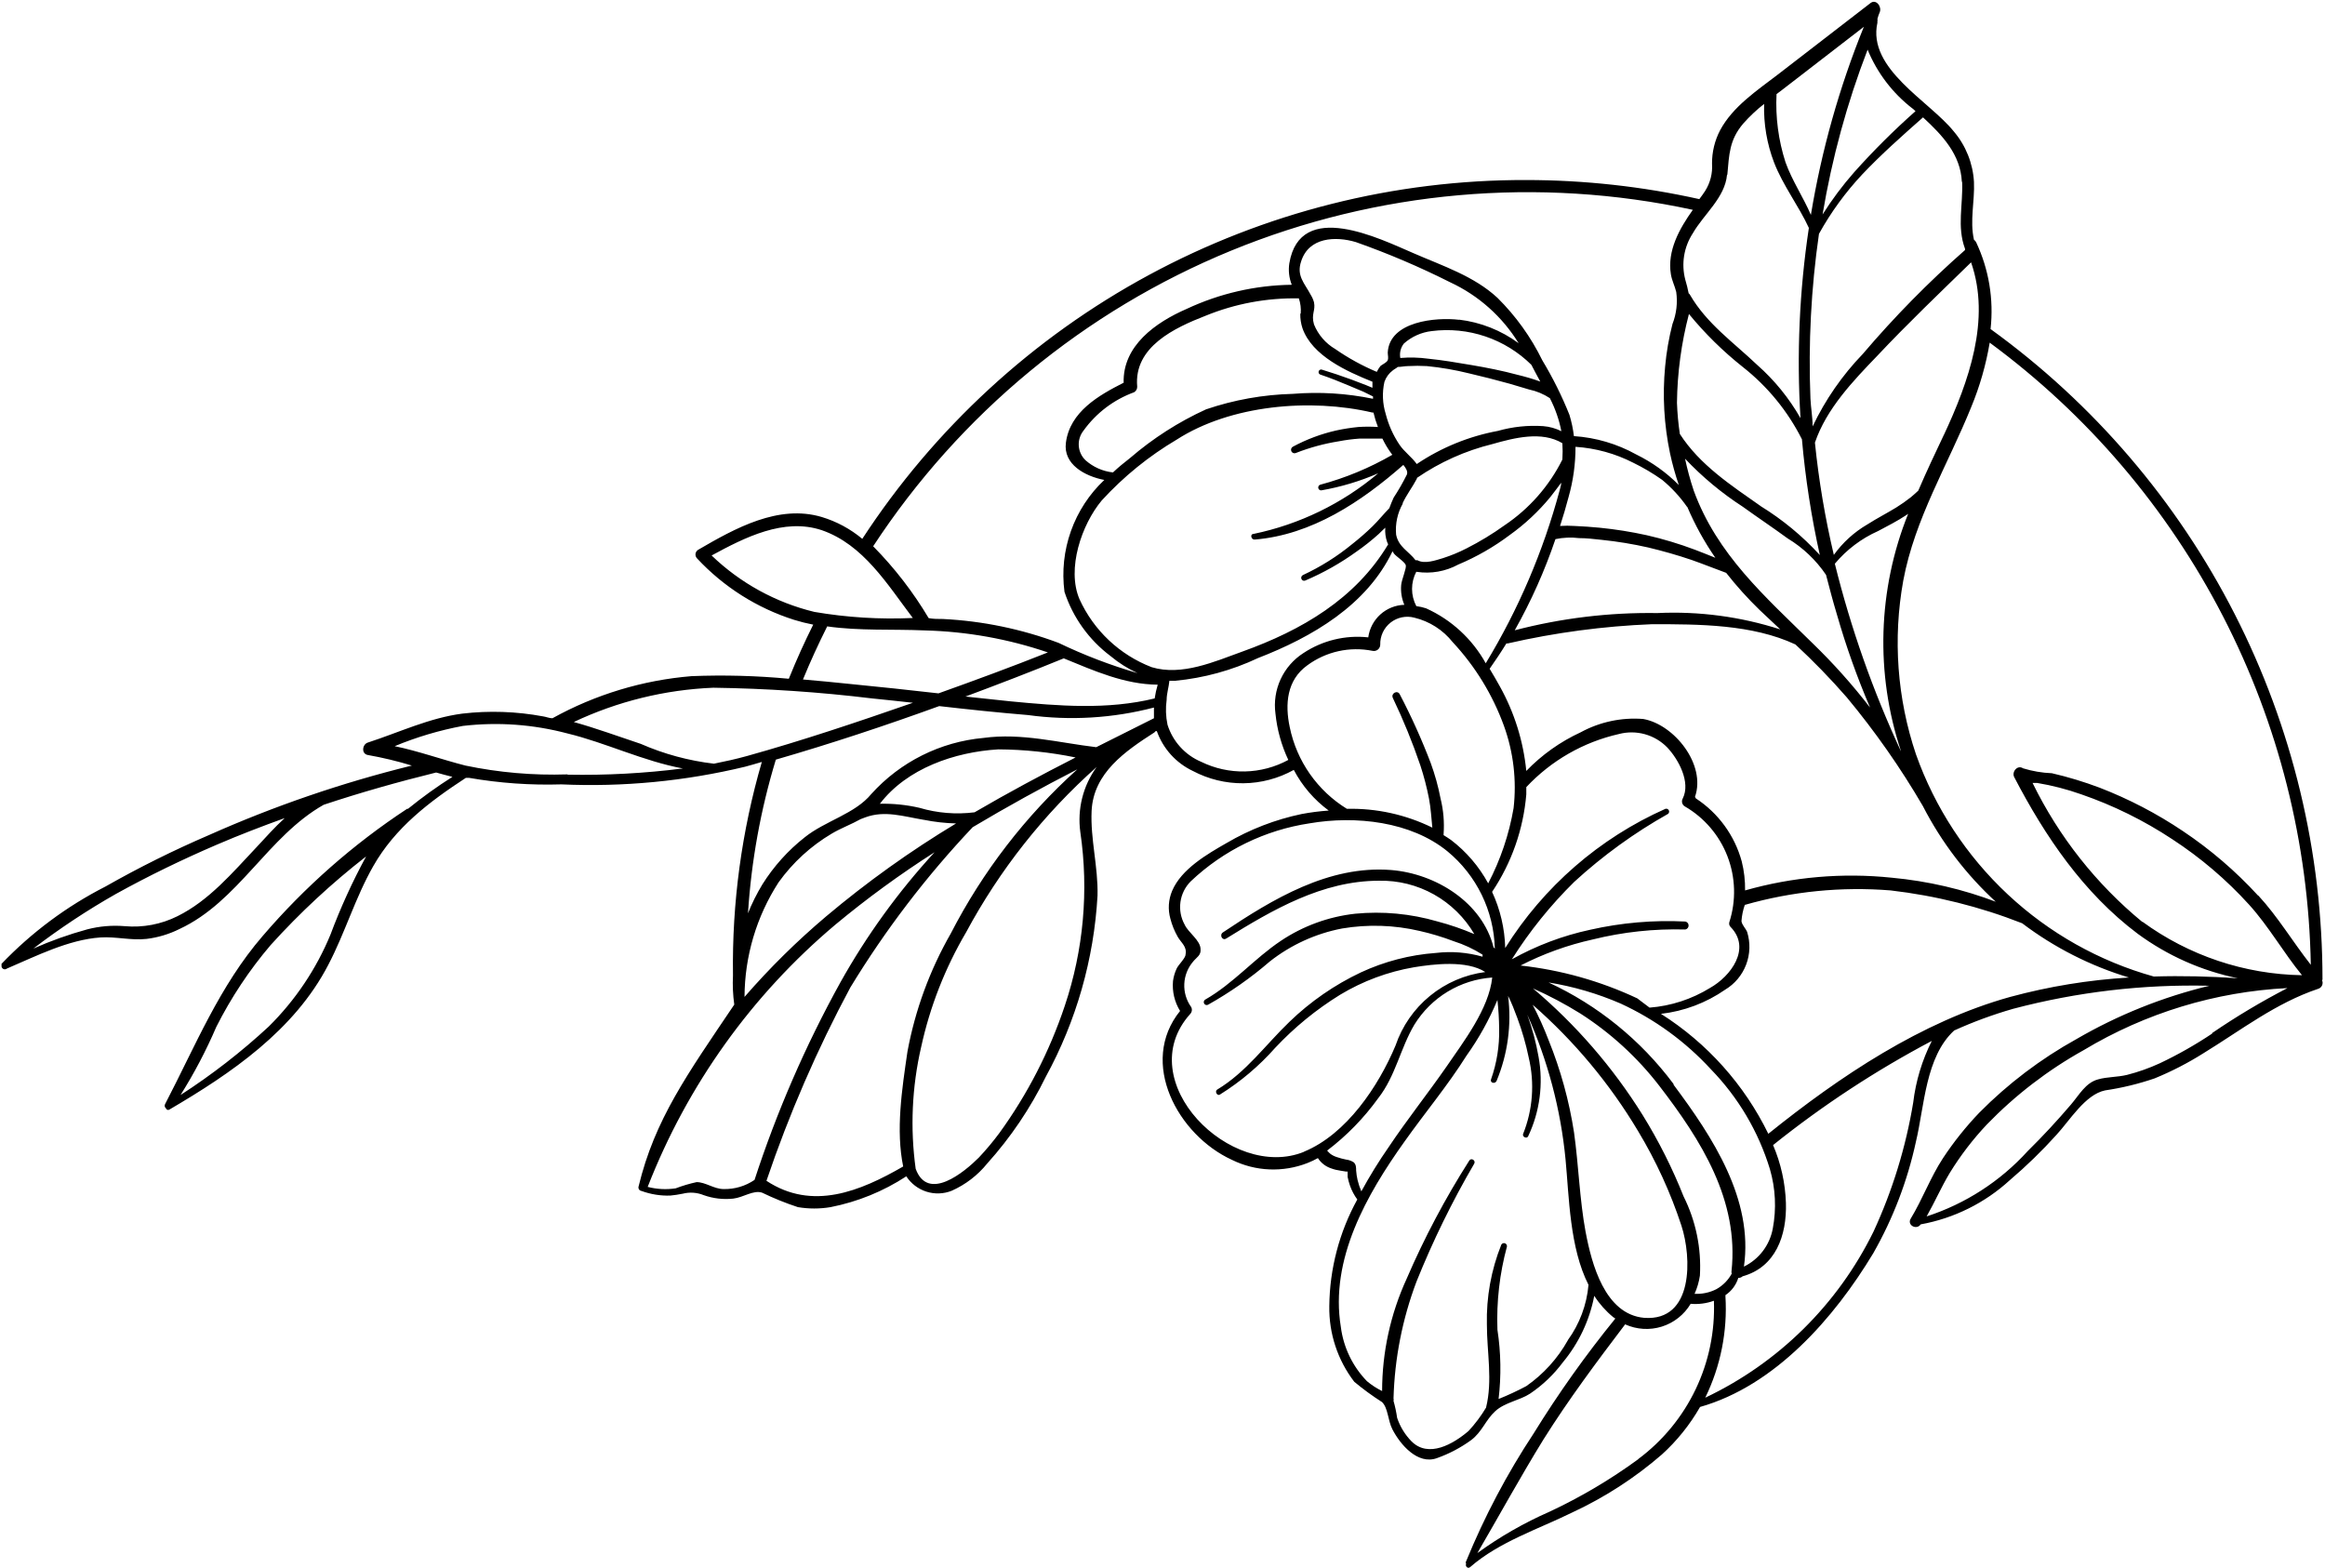 <svg width="851" height="574" viewBox="0 0 851 574" fill="none" xmlns="http://www.w3.org/2000/svg">
<path d="M850.082 358.479C850.089 311.991 839.076 266.165 817.952 224.778C796.832 183.392 766.202 147.629 728.588 120.437C729.801 109.559 727.971 98.557 723.307 88.662C723.127 88.295 722.856 87.984 722.514 87.762C720.929 80.719 722.829 73.675 722.514 66.579C722.132 59.773 719.533 53.28 715.119 48.097C706.139 36.923 683.423 25.219 687.173 8.326C687.204 8.151 687.204 7.972 687.173 7.796C687.248 7.518 687.248 7.227 687.173 6.949C687.386 6.097 687.668 5.264 688.02 4.46C688.863 2.554 686.753 -0.518 684.639 1.124L650.728 27.285C643.068 33.163 634.244 38.988 629.597 47.673C627.632 51.429 626.616 55.612 626.639 59.853C626.89 63.393 626.003 66.92 624.102 69.915C623.469 70.922 622.73 71.875 621.992 72.881C601.176 68.247 579.923 65.903 558.602 65.891C510.399 65.781 462.927 77.734 420.496 100.668C378.065 123.602 342.016 156.791 315.614 197.225C311.252 193.588 306.204 190.868 300.771 189.229C284.924 184.515 269.077 193.359 255.607 201.197C255.334 201.345 255.099 201.556 254.921 201.811C254.742 202.066 254.626 202.359 254.579 202.667C254.533 202.975 254.559 203.289 254.655 203.586C254.751 203.882 254.914 204.152 255.131 204.374C264.852 214.819 277.097 222.572 290.682 226.881C292.973 227.588 295.301 228.171 297.654 228.629C294.379 235.196 291.685 241.127 288.727 248.435C276.894 247.325 265 247.007 253.124 247.482C235.254 248.951 217.898 254.203 202.202 262.892C201.04 262.892 199.931 262.363 198.769 262.204C189.014 260.388 179.043 260.049 169.188 261.198C157.091 262.786 146.209 268.029 134.641 271.789C132.581 272.425 132.158 275.92 134.641 276.343C140.084 277.306 145.464 278.597 150.752 280.209C125.311 286.463 100.475 294.969 76.535 305.629C63.556 311.208 50.894 317.502 38.608 324.482C24.44 331.707 11.584 341.267 0.575 352.761C0.532 352.933 0.532 353.116 0.575 353.289C0.517 353.54 0.538 353.797 0.635 354.034C0.733 354.268 0.901 354.468 1.117 354.603C1.332 354.736 1.585 354.8 1.838 354.783C2.091 354.766 2.333 354.671 2.529 354.509C13.094 350.007 25.032 343.916 36.759 343.123C42.411 342.751 48.011 344.289 53.663 343.652C57.834 343.144 61.89 341.924 65.653 340.051C87.311 329.989 98.034 306.105 118.477 294.561C132 290.059 145.734 286.193 159.627 282.751C161.581 283.334 163.588 283.81 165.596 284.34C159.947 287.917 154.515 291.825 149.326 296.044H149.009C129.318 308.988 111.537 324.64 96.186 342.541C80.338 360.863 71.464 382.946 60.424 404.128C60.288 404.382 60.245 404.673 60.303 404.954C60.361 405.236 60.516 405.486 60.741 405.666C60.781 405.795 60.852 405.913 60.947 406.011C61.043 406.11 61.161 406.181 61.291 406.221C61.42 406.265 61.558 406.272 61.692 406.252C61.827 406.228 61.953 406.171 62.061 406.089C84.564 392.902 107.754 377.12 120.167 353.13C126.295 341.43 130.045 328.559 136.595 317.067C144.625 302.928 157.144 293.448 170.508 284.711H171.723C182.866 286.642 194.174 287.44 205.477 287.094C228.083 288.105 250.719 285.931 272.722 280.633C274.782 280.103 276.789 279.468 278.849 278.885C271.475 304.197 267.914 330.472 268.284 356.839C268.279 356.927 268.279 357.015 268.284 357.103C268.11 360.64 268.269 364.187 268.76 367.696C251.486 393.325 239.654 409.744 233.738 434.263C233.682 434.439 233.666 434.628 233.691 434.811C233.716 434.998 233.782 435.174 233.882 435.33C233.983 435.489 234.117 435.621 234.275 435.719C234.432 435.818 234.61 435.882 234.794 435.906C238.174 437.145 241.761 437.721 245.359 437.599C246.885 437.45 248.401 437.22 249.902 436.912C252.446 436.265 255.13 436.448 257.561 437.44C261.029 438.677 264.731 439.11 268.39 438.71C272.088 438.287 275.732 435.479 278.955 436.539C283.199 438.595 287.575 440.363 292.055 441.834C296.007 442.498 300.041 442.498 303.993 441.834C313.874 439.896 323.29 436.065 331.725 430.557C333.461 433.216 336.058 435.194 339.079 436.16C342.101 437.125 345.363 437.017 348.313 435.851C353.391 433.602 357.866 430.171 361.358 425.841C369.949 416.302 377.167 405.608 382.804 394.067C393.949 373.671 400.409 351.036 401.716 327.818C401.98 317.226 399.074 307.112 399.552 296.838C400.185 282.91 411.912 274.913 422.529 268.082C422.701 267.937 422.861 267.777 423.003 267.605H423.426C424.558 270.781 426.299 273.702 428.555 276.201C430.814 278.7 433.541 280.728 436.58 282.169C442.288 285.199 448.66 286.752 455.116 286.687C461.572 286.622 467.91 284.942 473.557 281.798C476.636 287.665 481.01 292.754 486.338 296.679C483.008 296.91 479.692 297.334 476.409 297.95C466.759 299.972 457.501 303.549 448.995 308.541C441.861 312.619 432.407 318.074 429.026 326.07C427.661 329.305 427.434 332.911 428.392 336.291C428.992 338.608 429.896 340.833 431.085 342.91C432.407 345.186 434.52 346.46 433.938 349.373C433.938 350.749 431.19 353.184 430.611 354.668C429.978 356.063 429.551 357.544 429.344 359.061C428.999 362.903 429.907 366.747 431.932 370.027C416.665 388.932 431.14 415.462 450.895 424.517C455.177 426.627 459.848 427.82 464.614 428.02C469.377 428.219 474.133 427.423 478.574 425.682C479.882 425.171 481.152 424.568 482.378 423.884C483.52 425.659 485.237 426.983 487.239 427.644C488.347 428.057 489.499 428.338 490.671 428.49L492.625 428.809H493.259C493.259 429.442 493.259 430.13 493.259 430.767C493.479 431.881 493.777 432.979 494.156 434.049C494.793 435.828 495.684 437.504 496.799 439.029C490.21 450.987 486.687 464.397 486.552 478.059C486.386 488.062 489.607 497.825 495.691 505.755C498.909 508.441 502.296 510.917 505.833 513.17C508.052 515.233 507.997 519.948 509.634 523.126C512.54 528.793 518.932 536.205 525.903 533.715C530.392 532.129 534.626 529.901 538.478 527.096C542.492 524.077 543.759 519.735 547.299 516.507C550.838 513.275 556.225 512.587 560.029 510.097C564.639 506.988 568.694 503.123 572.02 498.658C577.853 491.646 581.813 483.265 583.534 474.299C585.421 477.239 587.755 479.868 590.455 482.083L591.247 482.612C580.384 495.965 570.398 510.009 561.35 524.66C551.604 539.419 543.325 555.1 536.628 571.475C536.54 571.6 536.496 571.746 536.496 571.898C536.496 572.051 536.54 572.2 536.628 572.322C536.205 573.277 537.262 574.388 538.159 573.541C548.725 564.327 563.145 559.666 575.506 553.575C587.352 548.078 598.378 540.947 608.256 532.394C613.808 527.36 618.533 521.479 622.256 514.969C649.721 507.184 671.327 482.453 685.642 458.73C692.901 445.98 698.175 432.193 701.278 417.847C704.395 404.819 704.764 386.811 715.275 377.174C722.277 374.003 729.496 371.348 736.88 369.23C760.298 363.055 784.464 360.22 808.667 360.809C791.615 364.922 775.247 371.486 760.071 380.297C746.985 387.543 734.997 396.618 724.469 407.255C719.54 412.403 715.086 417.986 711.156 423.934C706.559 430.98 703.707 438.87 699.378 446.021C697.898 448.402 701.488 450.36 703.023 448.138C715.211 445.932 726.528 440.316 735.668 431.932C741.694 426.807 747.375 421.289 752.676 415.408C757.588 410.114 763.242 400.581 770.531 399.098C776.69 398.193 782.757 396.72 788.647 394.704C794.894 392.147 800.903 389.044 806.608 385.436C820.344 377.015 833.02 367.113 848.497 361.924C848.809 361.829 849.096 361.673 849.344 361.46C849.588 361.246 849.784 360.982 849.92 360.687C850.055 360.389 850.126 360.067 850.126 359.742C850.126 359.417 850.058 359.095 849.923 358.797C850.014 358.716 850.072 358.604 850.082 358.479ZM93.808 310.183C85.093 319.398 76.535 329.618 64.967 335.338C58.984 338.327 52.291 339.594 45.633 338.991C41.04 338.608 36.415 339.001 31.952 340.156C25.2 342.006 18.596 344.36 12.196 347.202C21.787 339.868 31.864 333.196 42.358 327.235C54.402 320.563 66.763 314.579 79.335 309.177C87.575 305.629 95.868 302.451 104.215 299.433C100.464 302.822 97.136 306.635 93.808 310.183ZM121.012 341.958C115.796 354.631 108.09 366.121 98.351 375.745C88.338 385.016 77.539 393.397 66.076 400.795C71.084 392.834 75.464 384.494 79.176 375.85C84.596 365.098 91.282 355.034 99.091 345.877C109.765 334.073 121.448 323.229 134.007 313.467C128.972 322.732 124.595 332.34 120.907 342.222L121.012 341.958ZM711.58 158.99C708.304 165.874 705.082 172.706 702.125 179.59C701.224 180.385 700.327 181.285 699.378 182.026C697.684 183.357 695.919 184.594 694.094 185.733C690.554 187.904 686.909 189.758 683.528 191.929C678.687 194.742 674.494 198.55 671.222 203.103C668.017 189.572 665.707 175.844 664.301 162.008C668.529 149.563 678.301 139.396 687.122 130.234C698.216 118.424 709.889 107.303 721.457 96.023C728.747 116.941 720.611 139.713 711.475 159.254L711.58 158.99ZM695.733 274.861C685.517 252.845 677.434 229.898 671.591 206.334C675.896 201.185 681.316 197.092 687.437 194.365C690.926 192.512 694.463 190.711 697.739 188.54L698.426 188.063C687.298 215.765 686.363 246.531 695.784 274.861H695.733ZM612.483 396.662C600.553 380.7 584.852 367.96 566.79 359.593C575.878 361.067 584.75 363.661 593.202 367.323C605.688 373.068 616.907 381.239 626.216 391.367C636.222 401.645 643.631 414.175 647.821 427.908C649.884 434.977 650.247 442.437 648.878 449.672C648.329 452.663 647.086 455.482 645.253 457.9C643.417 460.319 641.039 462.273 638.313 463.601C641.852 439.029 626.849 416.15 612.642 397.14L612.483 396.662ZM633.929 466.037C632.628 468.489 630.647 470.512 628.225 471.863C625.759 473.113 623.008 473.699 620.247 473.557C621.206 471.433 621.863 469.187 622.202 466.884C622.774 456.87 620.715 446.884 616.233 437.918C612.117 427.556 607.097 417.576 601.23 408.101C590.346 390.649 576.8 375.013 561.085 361.765C567.081 364.434 572.887 367.513 578.463 370.978C589.543 378.075 599.316 387.031 607.358 397.458C622.625 417.315 636.571 439.293 633.77 465.295C633.733 465.508 633.743 465.729 633.797 465.939C633.855 466.149 633.953 466.345 634.088 466.515L633.929 466.037ZM599.276 365.416C585.787 359.082 571.349 355.02 556.543 353.398C564.903 349.099 573.778 345.898 582.955 343.865C594.042 341.115 605.451 339.888 616.867 340.21C617.205 340.146 617.51 339.963 617.727 339.699C617.947 339.431 618.066 339.099 618.066 338.754C618.066 338.408 617.947 338.076 617.727 337.808C617.51 337.543 617.205 337.362 616.867 337.297C605.163 336.711 593.432 337.726 582.003 340.315C571.976 342.473 562.329 346.115 553.372 351.118C559.869 340.83 567.528 331.323 576.194 322.787C586.651 313.2 598.171 304.849 610.529 297.897C610.725 297.746 610.861 297.531 610.915 297.289C610.969 297.046 610.939 296.793 610.823 296.572C610.712 296.352 610.525 296.178 610.295 296.081C610.068 295.985 609.814 295.971 609.577 296.044C585.414 306.8 564.998 324.538 550.943 346.988C550.767 339.882 549.131 332.886 546.137 326.441C553.281 315.809 557.59 303.522 558.657 290.748V288.1C567.769 278.369 579.581 271.6 592.568 268.665C595.675 267.85 598.944 267.872 602.04 268.727C605.139 269.583 607.958 271.241 610.21 273.537C614.333 277.879 618.926 286.299 615.915 292.284C615.644 292.763 615.569 293.33 615.705 293.864C615.844 294.398 616.186 294.857 616.657 295.143C623.801 299.266 629.319 305.722 632.29 313.432C635.26 321.143 635.504 329.641 632.977 337.509C632.879 337.822 632.872 338.161 632.957 338.479C633.042 338.798 633.211 339.086 633.455 339.309C641.114 347.202 633.452 357.368 625.901 361.605C619.197 365.731 611.609 368.201 603.767 368.807L599.276 365.416ZM620.407 291.648C624.526 279.892 612.852 265.169 601.444 263.157C593.51 262.533 585.563 264.225 578.568 268.029C571.116 271.466 564.365 276.261 558.657 282.169C557.59 271.343 554.317 260.853 549.04 251.348C547.878 249.282 546.611 247.005 545.239 244.781C547.349 241.762 549.412 238.691 551.367 235.513H551.841C569.195 231.536 586.878 229.178 604.665 228.47C621.833 228.47 641.324 228.47 657.17 235.884C663.783 242.001 670.06 248.471 675.978 255.266C686.336 267.728 695.648 281.03 703.816 295.037C710.607 308.261 719.693 320.168 730.648 330.201H730.912C718.541 325.478 705.587 322.467 692.403 321.251C674.382 319.373 656.168 320.954 638.736 325.911C638.79 322.343 638.384 318.783 637.52 315.32C634.932 305.82 628.953 297.604 620.722 292.231L620.407 291.648ZM477.781 212.477C484.404 209.653 490.694 206.1 496.534 201.885C499.38 199.904 502.097 197.746 504.671 195.425C505.409 194.736 506.202 193.889 507.046 193.147C506.903 194.941 507.137 196.746 507.733 198.443L508.102 199.237C496.111 219.255 476.41 230.694 454.75 238.479C444.608 242.133 432.566 247.534 421.526 244.198C409.812 239.685 400.331 230.749 395.114 219.308C390.358 208.187 395.907 191.982 403.247 183.191C411.255 174.441 420.513 166.928 430.716 160.896C450.472 148.186 479.631 145.698 502.293 150.993H502.716C503.136 152.795 503.685 154.564 504.353 156.289C501.961 156.129 499.559 156.129 497.168 156.289C494.451 156.557 491.755 156.981 489.085 157.56C483.56 158.81 478.229 160.805 473.239 163.491C472.937 163.646 472.71 163.914 472.605 164.236C472.504 164.559 472.531 164.91 472.683 165.212C472.839 165.514 473.107 165.742 473.429 165.847C473.75 165.951 474.099 165.923 474.401 165.768C479.431 163.803 484.655 162.383 489.983 161.532C492.534 161.04 495.108 160.704 497.696 160.525C500.498 160.525 503.245 160.525 505.989 160.525C506.934 162.502 508.065 164.382 509.369 166.139L509.634 166.457C501.348 171.256 492.469 174.942 483.222 177.419C482.981 177.498 482.774 177.663 482.642 177.882C482.514 178.102 482.466 178.361 482.51 178.613C482.554 178.865 482.69 179.092 482.89 179.252C483.09 179.412 483.337 179.494 483.594 179.484C490.772 178.242 497.778 176.144 504.458 173.235C491.318 184.313 475.634 191.939 458.818 195.425C457.447 195.425 457.921 197.596 459.242 197.49C480.105 195.795 498.279 183.668 513.651 170.164C514.654 171.382 515.341 172.6 514.969 173.659C513.522 176.579 511.9 179.408 510.111 182.132C509.529 183.403 509 184.674 508.526 185.998C506.412 188.169 504.512 190.552 502.344 192.671C499.993 194.95 497.523 197.107 494.949 199.131C489.414 203.677 483.327 207.503 476.833 210.517C475.617 211.312 476.569 213.006 477.781 212.477ZM555.381 137.171C550.097 135.741 544.287 134.577 538.634 133.623C532.983 132.67 528.071 131.823 522.787 131.293C519.393 130.828 515.955 130.739 512.54 131.028C512.367 130.102 512.398 129.15 512.625 128.236C512.855 127.323 513.275 126.469 513.861 125.733C516.713 123.2 520.27 121.61 524.057 121.178C530.666 120.337 537.38 121.011 543.694 123.148C550.009 125.286 555.754 128.831 560.503 133.517C561.56 135.583 562.671 137.595 563.779 139.66C561.031 138.654 558.233 137.86 555.381 137.171ZM567.318 145.803C569.27 149.593 570.675 153.64 571.492 157.825C569.412 156.781 567.152 156.152 564.835 155.971C559.246 155.598 553.636 156.19 548.25 157.719C537.631 159.691 527.529 163.818 518.563 169.846C516.768 167.304 513.966 165.345 512.225 162.75C509.925 159.32 508.228 155.524 507.205 151.523C506.019 147.714 505.857 143.659 506.731 139.766C507.32 138.071 508.404 136.594 509.847 135.529C510.426 135.053 511.114 134.788 511.588 134.312C512.858 134.312 514.176 133.994 515.392 133.994C517.679 133.861 519.972 133.861 522.259 133.994C527.441 134.502 532.577 135.387 537.631 136.642C542.651 137.807 547.614 139.078 552.58 140.455L559.71 142.573C562.424 143.146 565.001 144.224 567.318 145.75V145.803ZM534.04 117.047C525.588 116.041 508.58 117.577 507.943 129.016C507.943 130.022 508.262 130.922 507.943 131.823C507.628 132.723 505.674 133.517 505.25 133.994C504.742 134.655 504.302 135.364 503.929 136.112C498.584 133.86 493.486 131.056 488.716 127.745C485.207 125.688 482.476 122.521 480.952 118.742C479.841 114.929 481.586 113.711 480.952 110.639C480.681 109.668 480.271 108.741 479.736 107.886C477.466 103.596 474.455 100.948 476.25 95.653C479.052 86.809 488.821 86.385 496.27 88.609C508.085 92.778 519.623 97.696 530.819 103.331C541.164 108.139 549.873 115.892 555.855 125.627C549.45 120.908 541.933 117.934 534.04 116.995V117.047ZM475.932 114.823C475.898 116.621 476.166 118.411 476.725 120.119C480.264 130.287 493.103 136.006 502.344 139.713C502.313 139.888 502.313 140.068 502.344 140.243C502.344 140.772 502.344 141.355 502.344 141.937L499.915 140.931L494.634 138.919C491.04 137.595 487.395 136.377 483.75 135.265C483.523 135.22 483.286 135.261 483.086 135.38C482.886 135.498 482.737 135.686 482.666 135.907C482.595 136.129 482.605 136.369 482.7 136.582C482.791 136.796 482.961 136.967 483.171 137.065C486.762 138.283 490.247 139.66 493.736 141.143L499.017 143.367L501.605 144.638L502.557 145.115C502.557 145.115 502.557 145.644 502.557 145.962C492.886 143.96 482.978 143.354 473.134 144.162C462.345 144.441 451.661 146.351 441.441 149.828C431.387 154.417 422.034 160.408 413.654 167.622C411.489 169.316 409.375 171.011 407.37 172.918C403.644 172.511 400.138 170.956 397.333 168.469C395.876 167.08 394.992 165.195 394.857 163.185C394.718 161.175 395.338 159.187 396.591 157.613C401.212 151.182 407.654 146.292 415.08 143.579C415.446 143.375 415.747 143.074 415.95 142.71C416.157 142.346 416.259 141.932 416.242 141.514C414.924 126.95 429.978 119.96 441.282 115.564C452.108 111.145 463.717 108.982 475.407 109.21C476.017 110.995 476.25 112.889 476.091 114.77L475.932 114.823ZM513.333 184.303C514.813 181.073 516.978 178.319 518.614 175.195V174.93C527.004 169.166 536.364 164.968 546.242 162.538C554.27 160.261 564.307 157.666 571.861 162.22C571.993 164.213 571.993 166.212 571.861 168.204C567.014 177.917 559.731 186.201 550.73 192.247C546.306 195.425 541.645 198.258 536.787 200.72C534.033 202.132 531.171 203.319 528.227 204.268C525.534 205.063 521.466 206.546 518.827 205.063C518.6 205.02 518.366 205.02 518.139 205.063C515.656 201.779 511.907 200.244 511.009 195.689C510.646 191.711 511.514 187.718 513.492 184.25L513.333 184.303ZM619.929 179.537C618.659 175.716 617.598 171.826 616.762 167.887C623.079 174.571 630.172 180.474 637.889 185.469C643.174 189.281 648.878 193.094 654.318 197.066C659.908 200.444 664.704 204.997 668.369 210.411C669.636 215.283 670.907 220.156 672.383 225.027C675.703 236.585 679.744 247.923 684.48 258.973C678.017 250.597 670.957 242.703 663.353 235.354C645.972 218.249 628.489 202.997 619.929 179.537ZM651.625 230.376C637.1 225.699 621.856 223.672 606.62 224.392C589.018 224.127 571.465 226.247 554.429 230.694C560.418 220.062 565.404 208.892 569.327 197.331C572.173 196.73 575.099 196.604 577.989 196.96C580.736 196.96 583.27 197.278 586.281 197.596C592.02 198.187 597.717 199.124 603.344 200.402C608.625 201.673 613.909 203.156 619.19 204.957C623.418 206.44 627.591 208.134 631.815 209.67C635.589 214.48 639.684 219.027 644.071 223.28L651.625 230.376ZM644.545 185.31C633.611 177.631 622.148 170.164 614.858 158.831C614.296 155.058 613.943 151.257 613.804 147.445C613.933 136.467 615.407 125.548 618.188 114.929C624.048 122.074 630.654 128.571 637.889 134.312C646.957 141.439 654.352 150.479 659.548 160.79C660.802 175.041 662.99 189.194 666.1 203.156C659.742 196.21 652.455 190.186 644.44 185.256L644.545 185.31ZM617.605 185.574C620.393 192.099 623.824 198.326 627.855 204.162C625.372 203.103 622.571 202.097 620.352 201.197C614.614 199.038 608.737 197.269 602.761 195.901C597.047 194.64 591.261 193.721 585.438 193.147C582.426 192.829 579.361 192.671 576.299 192.512C574.54 192.389 572.776 192.389 571.014 192.512C572.125 189.069 573.182 185.574 574.134 181.92C575.831 175.944 576.685 169.758 576.668 163.544C584.032 164.022 591.224 166.004 597.799 169.369C601.481 171.161 605.017 173.251 608.361 175.618C611.843 178.488 614.915 181.82 617.5 185.521L617.605 185.574ZM518.509 209.299C523.732 210.098 529.074 209.169 533.722 206.651C540.449 203.827 546.801 200.181 552.634 195.795C558.142 191.852 563.115 187.206 567.423 181.973C568.85 180.226 570.171 178.319 571.438 176.677C571.438 177.631 571.068 178.531 570.858 179.484C564.876 201.756 555.771 223.064 543.813 242.768C538.881 233.869 531.208 226.809 521.944 222.644C520.788 222.274 519.606 222.008 518.404 221.85C517.377 219.909 516.839 217.745 516.839 215.548C516.839 213.351 517.377 211.187 518.404 209.246L518.509 209.299ZM718.182 66.579C718.551 74.946 716.227 82.943 719.239 91.045V91.522C705.855 103.29 693.338 116.016 681.787 129.598C674.291 137.373 668.098 146.316 663.458 156.077C663.458 152.688 662.824 149.352 662.665 145.909C661.852 125.75 662.895 105.558 665.781 85.591C670.148 77.707 675.469 70.396 681.628 63.825C688.603 56.464 696.262 49.686 703.866 42.96C710.997 49.527 717.603 56.57 718.077 66.526L718.182 66.579ZM700.062 39.73L701.119 40.683C693.21 47.688 685.713 55.149 678.671 63.031C674.416 67.873 670.547 73.043 667.102 78.495C670.547 57.882 676.069 37.672 683.582 18.176C687.068 26.658 692.715 34.073 699.957 39.677L700.062 39.73ZM651.889 33.216L682.21 9.809C673.22 31.965 666.72 55.056 662.824 78.653C660.023 72.139 655.954 66.156 653.526 59.377C650.938 51.33 649.826 42.878 650.25 34.434L651.889 33.216ZM632.239 63.984C632.926 56.57 632.927 51.221 638.103 45.184C640.413 42.573 642.96 40.181 645.707 38.035C645.494 45.355 646.734 52.646 649.352 59.483C652.628 67.956 658.387 75.37 662.082 83.42C658.613 106.459 657.584 129.802 659.02 153.058C654.85 145.728 649.494 139.142 643.174 133.57C634.508 125.309 624.685 118.477 618.557 107.886C618.445 107.673 618.279 107.492 618.083 107.356C617.764 105.694 617.358 104.05 616.867 102.431C616.104 99.555 615.955 96.55 616.426 93.612C616.9 90.674 617.988 87.868 619.614 85.379C623.628 78.389 631.392 72.352 632.134 63.931L632.239 63.984ZM319.576 199.979C351.338 151.481 396.998 113.757 450.553 91.771C504.105 69.784 563.043 64.565 619.614 76.8C614.753 83.631 610.159 91.734 611.586 100.419C611.955 102.696 613.012 104.656 613.54 106.88C614.089 110.834 613.615 114.864 612.165 118.583C610.851 123.692 609.949 128.898 609.472 134.153C608.466 144.774 609.072 155.488 611.267 165.927C612.111 169.854 613.188 173.727 614.489 177.525C609.949 172.961 604.682 169.185 598.906 166.351C591.888 162.447 584.096 160.151 576.089 159.625C575.77 156.987 575.221 154.382 574.449 151.84C571.681 144.928 568.358 138.252 564.517 131.875C560.361 123.379 554.809 115.645 548.091 108.998C539.535 101.054 527.963 97.294 517.401 92.687C505.04 87.391 475.881 72.775 471.918 96.394C471.518 99.04 471.826 101.746 472.815 104.232C459.499 104.403 446.373 107.418 434.31 113.076C423.003 118.001 410.906 126.527 411.279 140.084C402.191 144.691 391.628 150.675 390.148 162.008C389.091 169.952 397.069 174.294 404.199 175.671C398.705 180.847 394.518 187.258 391.984 194.376C389.45 201.494 388.637 209.114 389.62 216.607C392.699 225.991 398.583 234.2 406.472 240.121C409.474 242.633 412.793 244.734 416.35 246.369C406.432 243.482 396.767 239.78 387.455 235.301C373.899 230.235 359.644 227.288 345.197 226.563C343.347 226.563 341.552 226.563 339.912 226.246C334.247 216.723 327.454 207.921 319.681 200.032L319.576 199.979ZM298.077 223.969C283.938 220.542 270.959 213.415 260.466 203.315C272.669 196.696 286.878 189.44 300.771 194.048C316.037 199.343 324.753 213.854 334.102 226.193C322.049 226.755 309.97 226.01 298.077 223.969ZM302.725 229.264C314.558 230.959 326.549 230.217 338.591 230.747C353.896 231.144 369.051 233.858 383.546 238.796C370.233 244.092 357.134 248.911 343.506 253.784C332.94 252.565 321.9 251.4 311.124 250.341C305.419 249.759 299.662 249.176 293.904 248.7C296.756 241.762 299.45 235.937 302.725 229.37V229.264ZM207.643 283.44C195.128 283.852 182.609 282.768 170.35 280.209C161.634 277.985 153.182 274.913 144.466 273.113C152.498 269.78 160.854 267.295 169.399 265.699C182.224 264.2 195.215 265.134 207.696 268.453C221.536 271.789 235.692 278.673 249.955 281.268C235.995 283.047 221.924 283.807 207.854 283.546L207.643 283.44ZM273.408 276.714C269.394 277.826 265.326 278.726 261.312 279.521C252.076 278.441 243.051 275.996 234.53 272.266C226.395 269.565 218.208 266.546 210.02 264.269C226.039 256.704 243.408 252.436 261.1 251.718C280.525 251.986 299.921 253.294 319.206 255.637C324.224 256.114 329.19 256.696 334.155 257.226C313.871 264.269 293.745 271.048 273.408 276.714ZM338.171 300.068C342.05 300.851 345.993 301.294 349.949 301.392C333.236 311.455 317.34 322.824 302.409 335.391C291.701 344.438 281.705 354.299 272.51 364.888C272.571 350 276.898 335.44 284.977 322.946C290.168 315.705 296.806 309.627 304.468 305.099C307.849 303.087 311.547 301.763 315.033 299.803L316.724 299.168C323.855 296.52 330.722 298.85 338.117 300.068H338.171ZM322.059 294.19C331.989 281.215 349.475 275.231 365.427 274.278C374.922 274.339 384.386 275.332 393.688 277.244C381.222 283.598 368.861 290.218 356.711 297.315C349.943 298.172 343.073 297.613 336.532 295.673C331.771 294.573 326.891 294.076 322.006 294.19H322.059ZM276.155 431.878C272.825 434.144 268.873 435.309 264.851 435.215C261.364 435.215 258.248 432.674 254.973 432.674C252.367 433.243 249.808 434.005 247.313 434.95C243.897 435.469 240.411 435.286 237.066 434.422C251.578 397.174 275.191 364.176 305.736 338.462C317.284 328.864 329.422 320.003 342.08 311.931C328.768 326.416 317.191 342.412 307.585 359.593C294.816 382.699 284.274 406.977 276.102 432.091L276.155 431.878ZM330.669 426.902C314.822 436.061 297.337 443.267 280.539 432.196C288.799 407.803 299.064 384.139 311.23 361.446C324.06 340.359 339.076 320.693 356.023 302.769C368.543 295.302 381.327 288.259 394.321 281.586C375.372 298.64 359.675 319.007 347.995 341.694C340.322 355.098 334.964 369.708 332.148 384.908C330.141 398.674 327.816 413.66 330.616 427.112L330.669 426.902ZM395.429 304.623C398.556 325.96 396.601 347.737 389.725 368.17C384.149 384.843 376.063 400.558 365.745 414.775C363.435 417.881 360.948 420.852 358.296 423.67C353.015 428.968 339.648 440.089 335.159 427.803C333.107 412.939 333.787 397.827 337.166 383.21C340.39 368.445 345.935 354.288 353.594 341.27C365.864 318.436 382.045 297.946 401.401 280.739C396.395 287.622 394.254 296.187 395.429 304.623ZM422.37 262.892L401.242 273.484C387.506 271.842 373.878 268.188 359.986 270.094C344.221 271.511 329.568 278.829 318.942 290.589C312.973 297.897 302.039 300.439 294.538 306.476C288.431 311.28 283.196 317.102 279.061 323.687C277.009 327.065 275.242 330.607 273.778 334.279C274.993 315.199 278.414 296.326 283.973 278.038C304.099 272.213 324.066 265.593 343.771 258.444C354.333 259.662 365.481 260.827 376.307 261.727C391.696 263.832 407.343 262.896 422.37 258.973C422.37 260.403 422.37 261.727 422.37 263.104V262.892ZM422.634 255.637C405.307 259.873 387.455 258.391 369.81 256.696L353.384 254.948C365.427 250.447 377.469 245.84 389.355 240.968C400.5 245.522 411.543 250.5 423.745 250.606C423.257 252.255 422.888 253.936 422.634 255.637ZM439.646 278.832C436.736 277.6 434.131 275.749 432.003 273.409C429.88 271.068 428.287 268.293 427.336 265.275C426.699 262.263 426.594 259.163 427.021 256.114C427.021 253.836 427.81 251.506 428.023 249.176H430.137C440.645 248.177 450.902 245.364 460.455 240.862C480.264 233.183 500.233 221.585 509.688 201.779C509.844 202.073 510.02 202.356 510.216 202.627C511.168 203.792 514.23 205.698 514.549 206.863C514.864 208.028 513.014 212.159 512.858 214.171C512.652 216.631 513.051 219.104 514.02 221.373C510.768 221.47 507.655 222.72 505.237 224.902C502.818 227.084 501.25 230.056 500.813 233.289C492.459 232.371 484.052 234.413 477.043 239.061C473.415 241.394 470.529 244.716 468.723 248.638C466.918 252.56 466.267 256.917 466.847 261.198C467.443 267.073 469.032 272.804 471.549 278.144C466.671 280.797 461.23 282.243 455.678 282.363C450.13 282.483 444.632 281.272 439.646 278.832ZM472.077 266.175C470.282 257.755 470.969 248.911 478.523 243.51C481.907 241.018 485.776 239.26 489.878 238.348C493.98 237.437 498.225 237.391 502.344 238.214C502.683 238.293 503.035 238.295 503.37 238.221C503.709 238.147 504.027 237.997 504.302 237.784C504.573 237.571 504.796 237.299 504.952 236.989C505.108 236.678 505.193 236.337 505.199 235.99C505.152 234.437 505.47 232.894 506.124 231.487C506.781 230.078 507.757 228.844 508.973 227.881C510.189 226.919 511.615 226.255 513.133 225.944C514.65 225.632 516.222 225.681 517.716 226.087C523.248 227.426 528.173 230.575 531.716 235.037C539.955 243.873 546.33 254.283 550.466 265.646C553.955 275.281 555.168 285.595 554.006 295.779C552.359 305.388 549.223 314.679 544.711 323.317C541.333 317.118 536.689 311.704 531.083 307.429C530.236 306.794 529.284 306.264 528.386 305.682C528.386 305.682 528.386 305.682 528.386 305.311C528.705 300.937 528.332 296.54 527.279 292.284C526.429 287.869 525.226 283.531 523.685 279.309C520.399 270.689 516.608 262.272 512.33 254.101C511.483 252.46 509.054 253.784 509.793 255.425C513.638 263.463 517.005 271.721 519.884 280.156C521.192 284.146 522.252 288.214 523.051 292.336C523.739 295.938 523.898 299.486 524.267 302.928C514.545 298.15 503.821 295.789 492.994 296.044C487.659 292.763 483.046 288.42 479.448 283.283C475.851 278.145 473.344 272.323 472.077 266.175ZM477.361 421.553C450.685 432.515 413.549 395.656 435.682 371.083C435.984 370.755 436.18 370.335 436.234 369.891C436.292 369.444 436.211 368.993 436.001 368.594C434.222 366.128 433.335 363.13 433.48 360.088C433.623 357.049 434.791 354.15 436.79 351.86C437.952 350.43 439.642 349.637 439.432 347.466C439.432 344.18 434.944 341.375 433.623 338.462C432.217 335.934 431.671 333.013 432.071 330.145C432.471 327.278 433.795 324.619 435.841 322.575C447.86 311.198 463.07 303.786 479.421 301.339C496.165 298.48 516.395 300.651 529.813 311.613C535.077 315.953 539.348 321.377 542.339 327.517C545.327 333.657 546.963 340.369 547.139 347.202L546.665 346.724C542.543 330.307 525.534 319.768 509.213 318.444C486.392 316.644 465.898 329.036 447.62 341.27C446.248 342.168 447.355 344.394 448.781 343.547C465.844 332.955 484.069 322.363 504.722 322.363C511.751 322.207 518.695 323.936 524.833 327.371C530.971 330.807 536.083 335.824 539.64 341.904C535.236 340.017 530.697 338.459 526.063 337.244C516.31 334.412 506.111 333.46 496.006 334.438C486.294 335.51 476.982 338.906 468.855 344.339C459.083 350.854 451.478 359.962 441.177 365.843C440.923 365.975 440.733 366.202 440.652 366.476C440.567 366.751 440.594 367.046 440.726 367.296C440.858 367.55 441.089 367.74 441.36 367.825C441.634 367.909 441.929 367.882 442.179 367.747C450.245 363.224 457.836 357.903 464.841 351.86C472.565 345.803 481.619 341.68 491.253 339.838C500.674 338.259 510.314 338.564 519.62 340.739C523.857 341.701 528.021 342.957 532.086 344.499C535.805 345.678 539.355 347.334 542.651 349.424V350.166C537.109 348.581 531.31 348.113 525.588 348.791C516.056 349.478 506.73 351.904 498.065 355.938C488.445 360.491 479.631 366.592 471.972 373.997C463.256 382.364 456.125 392.424 445.56 398.783C444.452 399.47 445.56 401.269 446.512 400.635C454.042 395.94 460.858 390.182 466.742 383.529C473.774 376.026 481.768 369.491 490.511 364.095C498.824 359.082 507.997 355.671 517.557 354.031C524.691 352.866 536.838 351.385 543.654 355.779C536.215 356.734 529.193 359.763 523.387 364.519C517.577 369.271 513.217 375.565 510.795 382.682C504.617 397.458 492.889 415.144 477.253 421.553H477.361ZM496.375 428.436C496.375 427.379 496.375 426.214 495.477 425.418C494.617 424.866 493.641 424.52 492.625 424.412C491.497 424.185 490.386 423.887 489.299 423.511C488.465 423.253 487.68 422.861 486.975 422.346C486.531 421.983 486.125 421.573 485.759 421.13C492.906 415.706 499.21 409.243 504.458 401.96C510.85 393.803 512.54 383.688 517.716 375.003C520.761 370.077 524.931 365.945 529.88 362.953C534.833 359.959 540.422 358.191 546.188 357.791C544.975 369.285 535.625 381.358 529.443 390.412C522.523 400.371 514.969 409.849 508.316 419.805C504.674 425.035 501.324 430.462 498.279 436.061C497.71 434.727 497.249 433.345 496.904 431.932C496.636 430.784 496.46 429.615 496.375 428.436ZM573.87 490.555C570.133 497.235 564.93 502.977 558.657 507.343C555.361 509.098 551.977 510.67 548.515 512.055C549.517 503.621 549.375 495.088 548.091 486.69C547.715 476.423 548.891 466.155 551.577 456.24C551.607 455.986 551.546 455.729 551.411 455.515C551.275 455.299 551.069 455.136 550.825 455.055C550.584 454.977 550.324 454.98 550.083 455.072C549.846 455.16 549.646 455.329 549.517 455.553C545.788 464.851 543.992 474.817 544.233 484.837C544.233 495.003 546.401 505.226 543.918 515.233C542.085 518.288 539.944 521.147 537.526 523.759C531.872 528.579 522.892 533.769 516.659 527.573C514.268 525.134 512.462 522.184 511.378 518.942C511.077 516.849 510.633 514.779 510.057 512.746C510.142 512.452 510.142 512.14 510.057 511.845C510.46 497.229 513.299 482.784 518.458 469.109C524.44 454.225 531.503 439.798 539.585 425.946C540.273 424.785 538.528 423.619 537.79 424.785C529.003 438.565 521.337 453.033 514.864 468.049C508.953 480.938 505.887 494.956 505.884 509.146C503.899 508.17 502.036 506.961 500.338 505.541C495.088 500.138 491.731 493.167 490.776 485.684C486.711 460.902 500.233 437.227 514.071 417.847C521.574 407.255 529.918 397.299 536.733 386.442C541.282 380.084 545.09 373.224 548.091 365.999C548.477 369.518 548.691 373.051 548.725 376.591C548.853 382.862 547.851 389.108 545.767 395.022C545.239 396.344 547.194 396.875 547.773 395.656C551.861 385.822 553.318 375.087 552 364.519C553.321 367.113 554.324 369.813 555.381 372.621C557.139 377.343 558.535 382.194 559.554 387.13C561.763 396.421 561.041 406.174 557.491 415.039C557.071 416.099 558.867 416.946 559.341 415.886C563.626 406.838 564.957 396.662 563.145 386.811C562.227 381.564 560.848 376.408 559.026 371.402C566.526 388.176 571.255 406.062 573.023 424.358C574.344 438.182 574.503 456.664 581.424 470.275C580.783 477.578 578.172 484.573 573.87 490.504V490.555ZM580.367 450.942C578.148 438.924 577.83 426.688 576.139 414.561C574.361 402.976 571.241 391.638 566.844 380.775C565.147 376.32 563.189 371.971 560.981 367.747C576.2 381.042 589.232 396.665 599.594 414.033C606.152 424.927 611.467 436.529 615.44 448.615C619.19 460.106 620.037 483.726 601.759 482.347C587.443 481.023 582.586 462.7 580.367 450.892V450.942ZM599.645 534.087C589.462 541.533 578.582 547.969 567.159 553.311C557.84 557.396 548.986 562.474 540.747 568.456C548.83 554.581 556.594 540.388 564.995 526.777C574.185 512.164 584.432 498.448 594.838 484.732C599.059 486.65 603.838 486.944 608.262 485.559C612.686 484.17 616.443 481.199 618.821 477.212C621.704 477.466 624.607 477.087 627.327 476.098C627.757 487.283 625.464 498.407 620.64 508.502C615.817 518.597 608.611 527.36 599.645 534.033V534.087ZM700.276 403.549C697.576 419.876 692.691 435.767 685.747 450.787C672.661 477.446 650.951 498.878 624.156 511.581C629.776 500.071 632.324 487.3 631.551 474.509V474.035C633.794 472.537 635.454 470.312 636.253 467.731C636.541 467.744 636.832 467.7 637.103 467.602C637.378 467.5 637.625 467.348 637.838 467.148C649.881 463.811 654.054 452.267 653.685 440.299C653.444 433.006 651.852 425.825 648.983 419.117C667.106 404.592 686.56 391.825 707.088 380.988C703.524 388.051 701.217 395.686 700.276 403.549ZM735.773 364.888C703.233 373.942 673.386 393.962 647.242 414.985C638.455 396.98 624.847 381.781 607.941 371.083C616.382 370.125 624.458 367.086 631.446 362.239C634.966 360.132 637.676 356.89 639.132 353.049C640.589 349.204 640.711 344.98 639.474 341.057C638.895 339.733 637.574 338.516 637.415 337.138C637.561 335.116 637.967 333.123 638.631 331.207C655.971 326.252 674.06 324.458 692.034 325.911C708.524 327.827 724.699 331.867 740.156 337.934C751.907 346.822 765.145 353.55 779.247 357.791C764.553 358.665 749.983 361.043 735.773 364.888ZM809.724 378.285C803.593 382.391 797.167 386.039 790.497 389.196C786.635 390.968 782.625 392.387 778.505 393.434C775.02 394.281 771.216 394.121 767.943 395.073C763.347 396.293 761.023 400.795 758.011 404.287C752.991 410.168 747.71 415.886 742.165 421.34C732.121 432.389 719.374 440.621 705.188 445.224C708.199 439.93 710.469 434.632 713.639 429.337C717.558 422.952 722.125 416.987 727.267 411.543C737.677 400.801 749.6 391.645 762.659 384.376C785.284 370.775 810.9 362.974 837.247 361.656C827.728 366.581 818.521 372.079 809.673 378.126L809.724 378.285ZM784.21 337.509C767.303 323.62 753.574 306.245 743.96 286.564H745.596C751.115 287.478 756.541 288.878 761.815 290.748C773.55 294.798 784.732 300.314 795.094 307.165C805.439 313.909 814.883 321.954 823.196 331.101C830.486 339.15 835.767 348.631 842.582 356.944C821.557 356.612 801.15 349.77 784.159 337.35L784.21 337.509ZM826.472 327.765C818.288 318.838 809.064 310.926 799.003 304.199C789.464 297.785 779.24 292.456 768.523 288.312C762.818 286.156 756.978 284.387 751.037 283.016C747.453 282.874 743.903 282.269 740.475 281.215C738.415 279.838 736.247 282.539 737.25 284.446C748.557 306.158 762.554 326.812 782.415 341.745C793.319 349.77 805.825 355.332 819.073 358.055C808.881 357.368 798.579 357.103 788.332 357.422C768.38 351.849 750.058 341.552 734.909 327.395C719.757 313.239 708.223 295.639 701.278 276.079C694.392 255.631 692.793 233.766 696.631 212.53C700.855 189.811 712.952 170.164 721.512 148.981C724.648 141.408 726.918 133.502 728.273 125.415C764.024 151.741 793.231 185.987 813.616 225.485C834.005 264.983 845.018 308.666 845.804 353.13C839.148 344.658 833.761 335.55 826.627 327.818L826.472 327.765Z" fill="black"/>
</svg>
